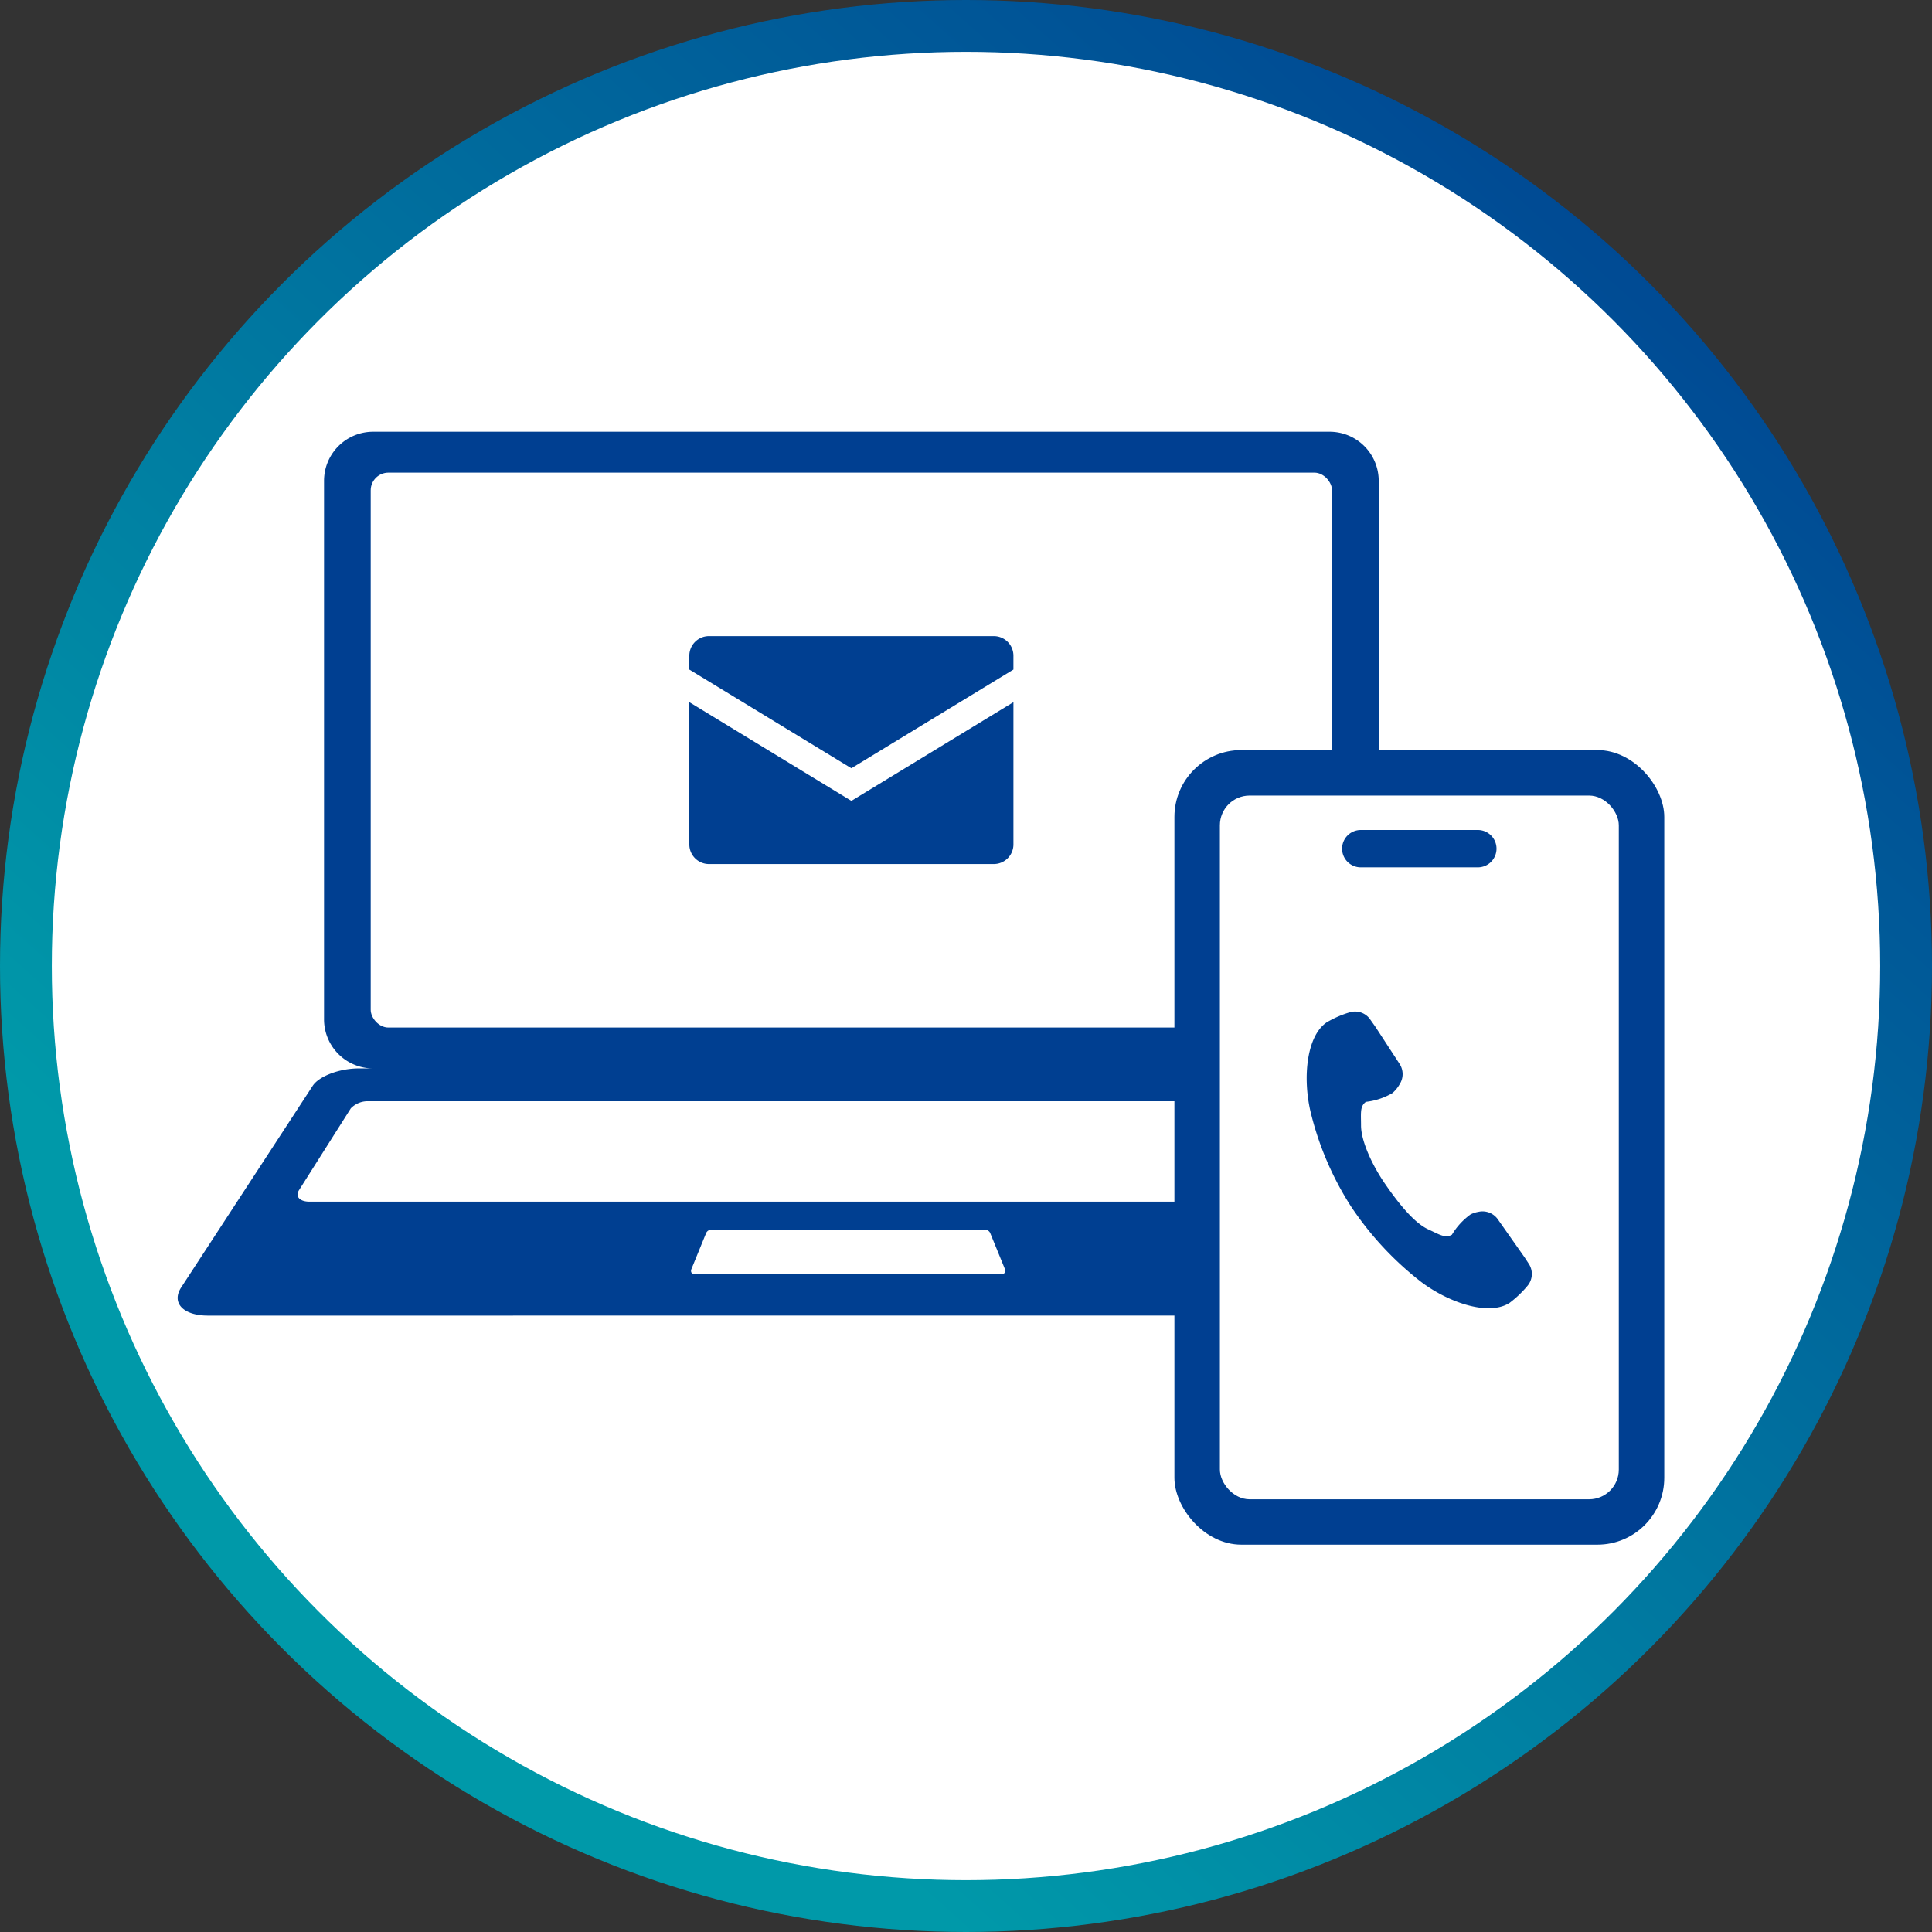 <svg xmlns="http://www.w3.org/2000/svg" width="260" height="260"><rect width="100%" height="100%" fill="#333333" stroke="none"/><defs><linearGradient id="a" x1="1.162" y1=".259" x2=".5" y2="1" gradientUnits="objectBoundingBox"><stop offset="0" stop-color="#003f91"/><stop offset="1" stop-color="#0099a9"/></linearGradient></defs><g><circle cx="130" cy="130" r="130" fill="url(#a)"/><circle cx="123.027" cy="123.027" r="123.027" transform="translate(6.973 6.973)" fill="#fff"/></g><g transform="translate(23.908 58.103)"><path d="M4.077 118.944c-3.356 0-4.95-1.73-3.595-3.8l17.692-27.121c.852-1.306 3.613-2.342 6.183-2.342h132.621c2.57 0 5.331 1.036 6.182 2.342l17.692 27.117c1.354 2.075-.239 3.8-3.595 3.8ZM26.31 85.681a6.608 6.608 0 0 1-6.61-6.609V6.608A6.608 6.608 0 0 1 26.31 0h128.715a6.608 6.608 0 0 1 6.608 6.608v72.464a6.608 6.608 0 0 1-6.608 6.609Z" fill="#003f91"/><path d="M177.258 119.444H4.077c-2.117 0-3.686-.656-4.3-1.8a2.649 2.649 0 0 1 .291-2.778L17.755 87.75c.77-1.18 2.857-2.151 5.105-2.463a7.114 7.114 0 0 1-3.66-6.215V6.608A7.116 7.116 0 0 1 26.31-.5h128.715a7.116 7.116 0 0 1 7.108 7.108v72.464a7.114 7.114 0 0 1-3.658 6.214c2.249.312 4.335 1.283 5.1 2.463l17.692 27.117a2.649 2.649 0 0 1 .29 2.778c-.615 1.144-2.183 1.8-4.299 1.8ZM24.357 86.181c-2.376 0-5.016.969-5.764 2.115L.9 115.413a1.728 1.728 0 0 0-.249 1.755c.432.8 1.713 1.276 3.425 1.276h173.182c1.712 0 2.992-.477 3.424-1.276a1.728 1.728 0 0 0-.248-1.755L162.741 88.3c-.747-1.147-3.387-2.115-5.763-2.115Zm1.953-1h128.715a6.115 6.115 0 0 0 6.108-6.109V6.608A6.115 6.115 0 0 0 155.025.5H26.31a6.115 6.115 0 0 0-6.11 6.108v72.464a6.115 6.115 0 0 0 6.11 6.109Z" fill="rgba(0,0,0,0)"/><rect width="129.374" height="74.675" rx="2.384" transform="translate(25.98 5.503)" fill="#fff"/><path d="M162.712 103.612H17.747c-1.323 0-1.951-.7-1.417-1.546l6.975-11.016a3.173 3.173 0 0 1 2.437-.951H154.72a3.173 3.173 0 0 1 2.437.951l6.975 11.016c.532.844-.097 1.546-1.42 1.546ZM110.916 113.356h-41.37c-.378 0-.557-.311-.4-.683l1.99-4.872a.787.787 0 0 1 .7-.421h36.8a.787.787 0 0 1 .7.421l1.99 4.872c.143.372-.036.683-.41.683Z" fill="#fff"/><g fill="#003f91"><path d="m90.667 45.286 21.808-13.283v-1.859a2.641 2.641 0 0 0-2.642-2.642H71.501a2.641 2.641 0 0 0-2.642 2.642v1.859Z"/><path d="M90.667 49.677 68.859 36.392v19.141a2.642 2.642 0 0 0 2.642 2.643h38.333a2.642 2.642 0 0 0 2.642-2.643V36.392Z"/></g><g transform="translate(134.14 42.84)"><rect width="65.923" height="106.931" rx="9" fill="#003f91"/><rect width="53.683" height="94.704" rx="4" transform="translate(6.12 6.12)" fill="#fff"/><path d="M25.079 10.753h15.752a2.514 2.514 0 0 1 2.514 2.514 2.514 2.514 0 0 1-2.514 2.514H25.079a2.514 2.514 0 0 1-2.514-2.514 2.514 2.514 0 0 1 2.514-2.514ZM20.566 36.592c-2.772 1.794-3.313 7.4-2.271 11.967a41.635 41.635 0 0 0 5.447 12.821 42.968 42.968 0 0 0 9.484 10.209c3.746 2.809 9.088 4.6 11.871 2.809a14.313 14.313 0 0 0 2.391-2.268 2.481 2.481 0 0 0 .211-2.981l-.567-.871-3.6-5.117a2.519 2.519 0 0 0-2.638-1.016 3.692 3.692 0 0 0-1.042.343 9.2 9.2 0 0 0-2.506 2.73c-.9.514-1.636 0-3.2-.725-1.926-.884-4.084-3.627-5.8-6.12s-3.2-5.685-3.232-7.8c0-1.728-.171-2.638.659-3.232a9.081 9.081 0 0 0 3.557-1.177 4.452 4.452 0 0 0 1.007-1.24 2.519 2.519 0 0 0 0-2.638l-3.3-5.065-.646-.911a2.479 2.479 0 0 0-2.809-1.016 13.647 13.647 0 0 0-3.007 1.3Z" fill="#003f91"/></g></g></svg>